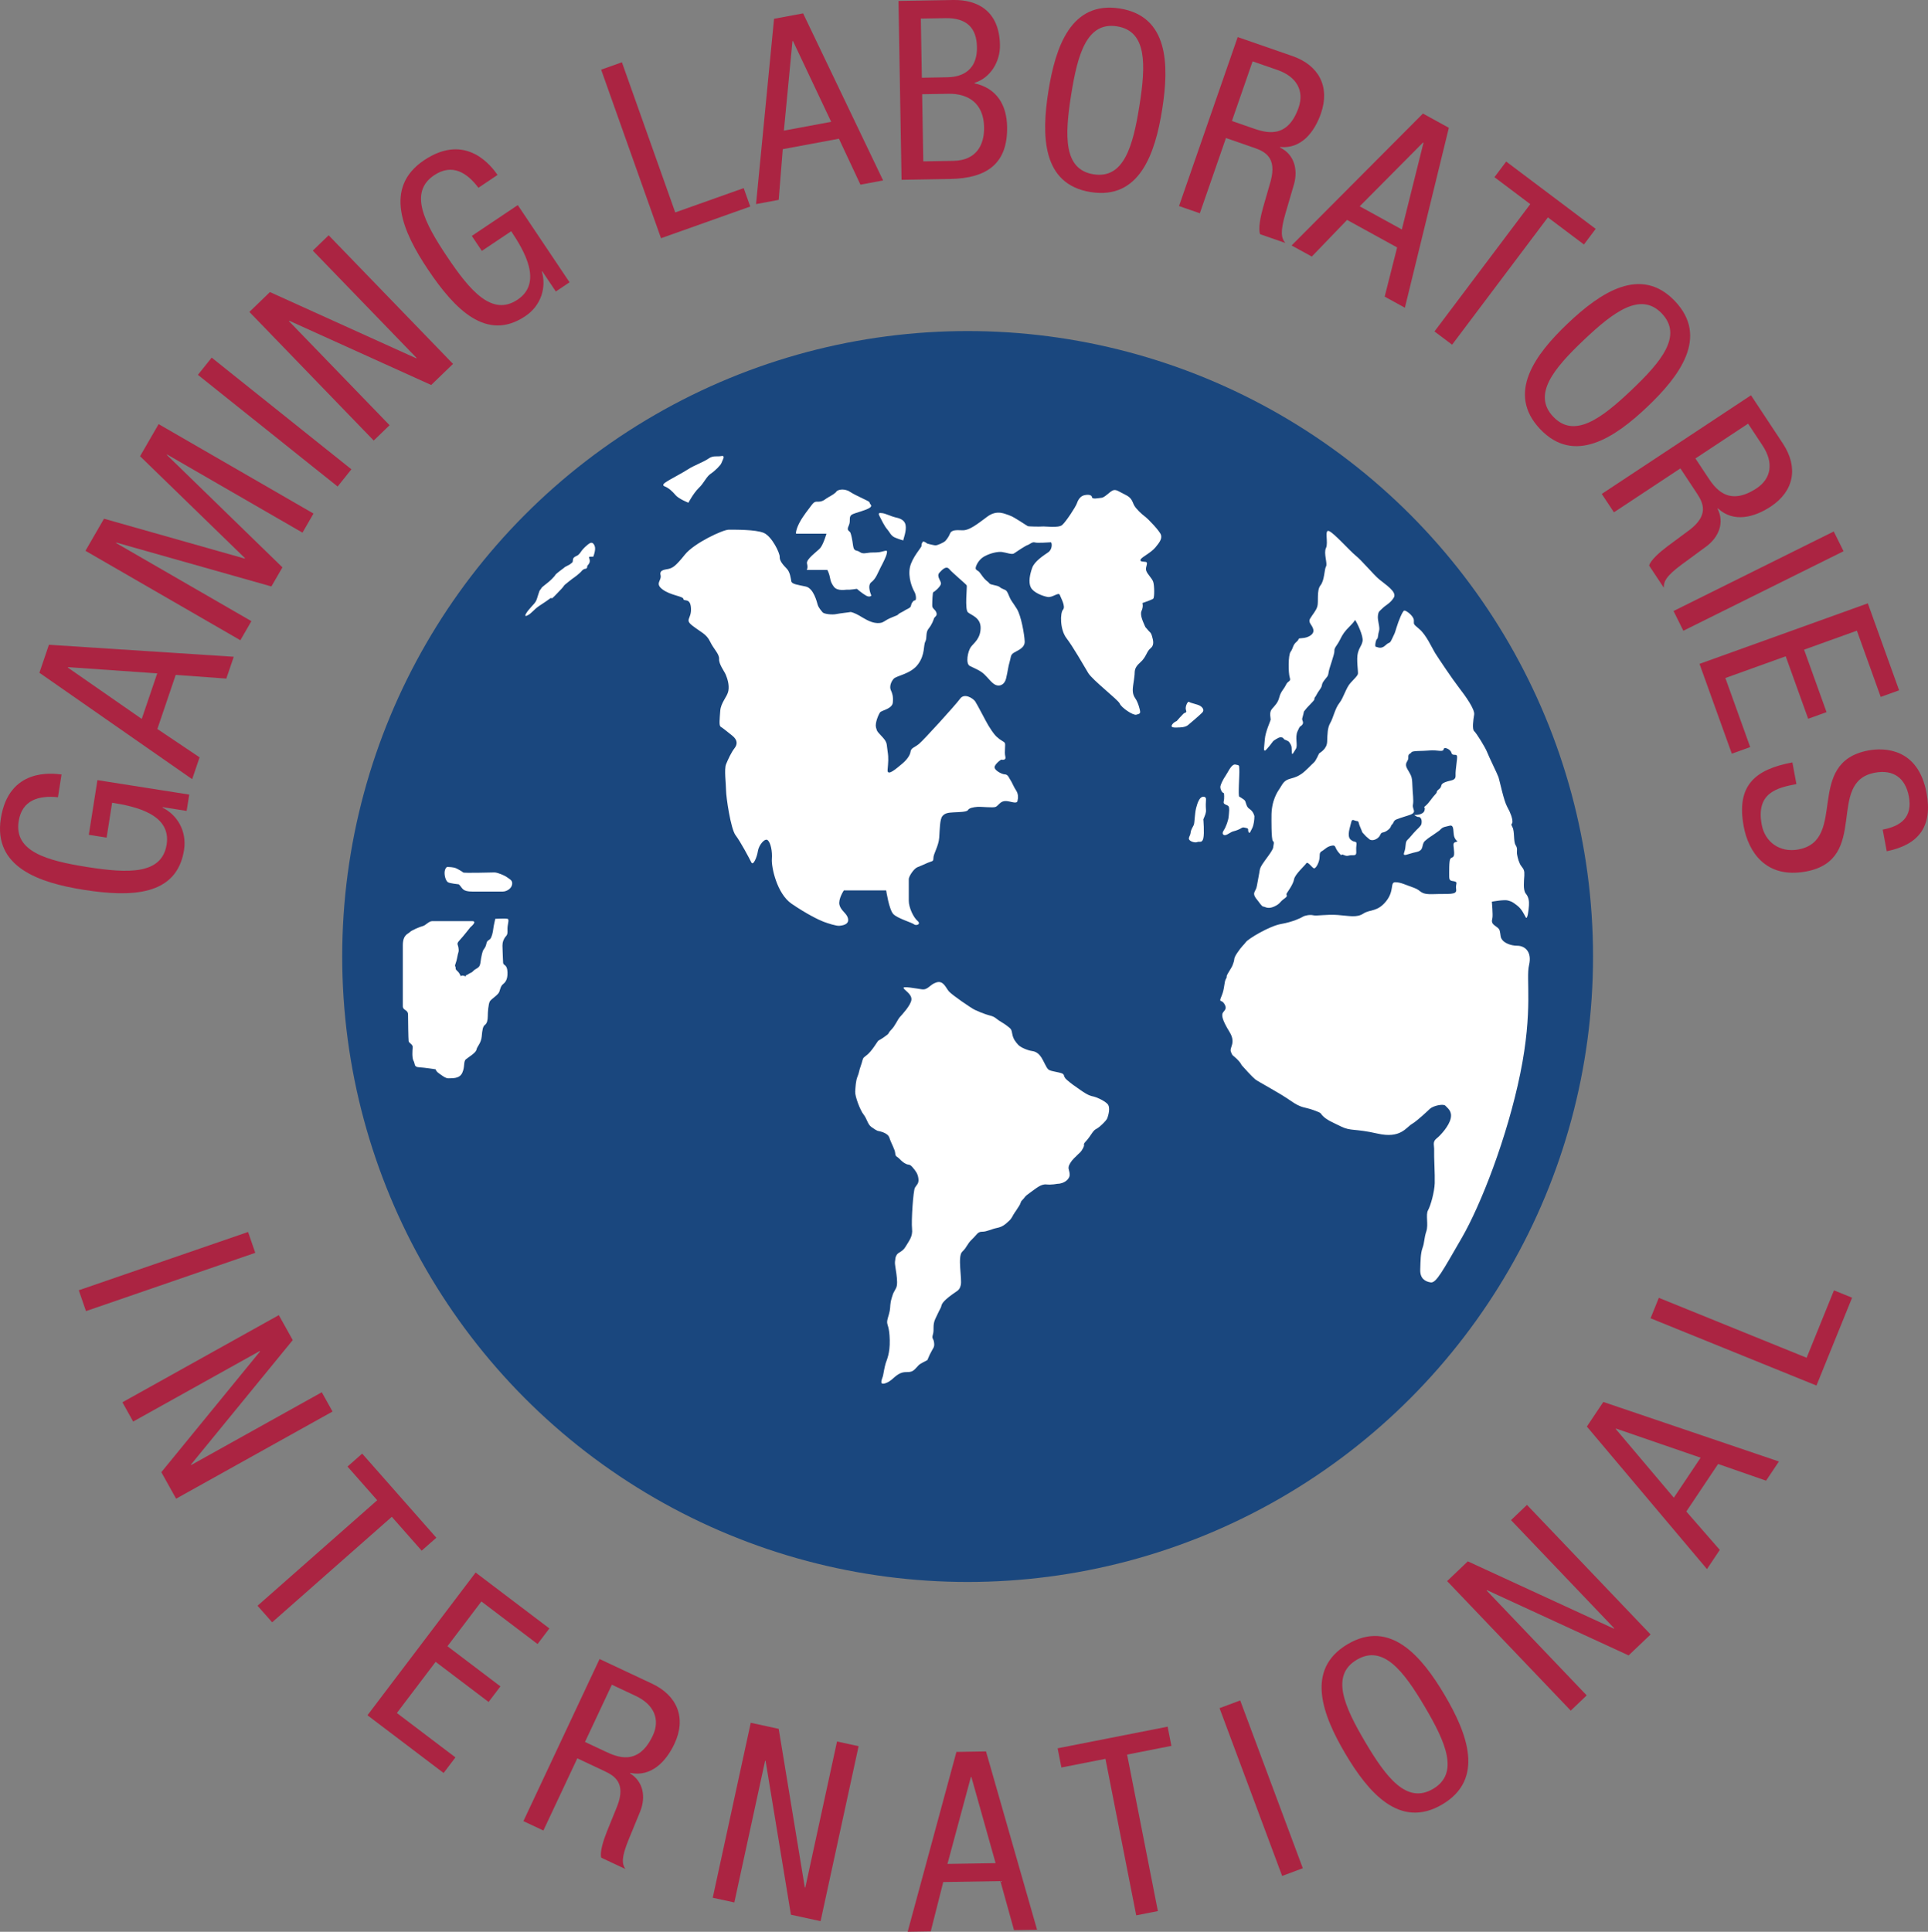 <?xml version="1.0" encoding="utf-8"?>
<!-- Generator: Adobe Illustrator 23.0.1, SVG Export Plug-In . SVG Version: 6.00 Build 0)  -->
<svg version="1.1" id="Layer_1" xmlns="http://www.w3.org/2000/svg" xmlns:xlink="http://www.w3.org/1999/xlink" x="0px" y="0px"
	 viewBox="0 0 100 100.189" style="enable-background:new 0 0 100 100.189;" xml:space="preserve">
<rect x="0" y="0" width="100" height="100.189" fill="#808080" stroke="none"/>
<style type="text/css">
	.st0{fill:#1A477E;}
	.st1{fill:#FFFFFF;}
	.st2{fill:#AB2442;}
</style>
<g>
	<g>
		<circle class="st0" cx="50.188" cy="49.608" r="32.438"/>
		<path class="st1" d="M24.397,48.089c0,0,0.391-0.316,0.09-0.316s-1.91,0-2.075,0s-0.346,0.226-0.481,0.256
			c-0.135,0.03-0.602,0.226-0.677,0.316c-0.075,0.09-0.361,0.12-0.361,0.677
			c0,0.556,0,2.917,0,3.158c0,0.241,0.271,0.165,0.271,0.451s0.015,1.263,0.03,1.368
			c0.015,0.105,0.226,0.165,0.211,0.316s-0.045,0.556,0.045,0.707c0.09,0.15,0,0.316,0.286,0.331
			c0.286,0.015,0.857,0.105,0.857,0.105s0.023,0.105,0.155,0.196
			c0.131,0.09,0.357,0.286,0.522,0.271s0.556,0.045,0.707-0.286c0.15-0.331,0.045-0.587,0.196-0.707
			s0.511-0.331,0.541-0.496c0.03-0.165,0.241-0.331,0.271-0.677s0.06-0.526,0.165-0.602
			s0.15-0.241,0.15-0.451s0.03-0.632,0.105-0.767c0.075-0.135,0.436-0.331,0.496-0.511
			c0.06-0.18,0.075-0.286,0.18-0.376c0.105-0.09,0.256-0.211,0.241-0.632
			c-0.015-0.421-0.211-0.331-0.226-0.481c-0.015-0.15-0.015-0.451-0.03-0.722
			c-0.015-0.271,0-0.376,0.09-0.541c0.09-0.165,0.183-0.135,0.166-0.436
			c-0.016-0.301,0.121-0.556,0-0.587c-0.121-0.03-0.633,0-0.633,0s-0.09,0.376-0.105,0.526
			s-0.075,0.436-0.165,0.526c-0.09,0.09-0.15,0.045-0.196,0.256
			c-0.045,0.211-0.15,0.271-0.18,0.361s-0.06,0.206-0.09,0.374
			c-0.03,0.168-0.03,0.378-0.135,0.468c-0.105,0.09-0.165,0.09-0.256,0.18
			c-0.09,0.09-0.075,0.075-0.196,0.135c-0.12,0.06-0.105,0.075-0.196,0.105
			c-0.09,0.03,0.135,0.105-0.09,0.03c-0.226-0.075-0.135,0.12-0.226-0.075
			c-0.09-0.196-0.234-0.211-0.222-0.331c0.012-0.12-0.072-0.045,0-0.241
			c0.072-0.196,0.087-0.361,0.117-0.481c0.03-0.12,0.06-0.135,0.03-0.331
			c-0.03-0.196-0.12-0.196,0.06-0.391C24.021,48.571,24.397,48.089,24.397,48.089z"/>
		<path class="st1" d="M23.796,45.864c0.211,0.196,0.15,0.376,0.722,0.376s1.323,0,1.549,0
			c0.226,0,0.466-0.165,0.496-0.376s-0.12-0.256-0.256-0.361c-0.135-0.105-0.511-0.256-0.662-0.256
			c-0.15,0-1.579,0.045-1.624,0c-0.045-0.045-0.279-0.18-0.388-0.226
			c-0.108-0.045-0.364-0.06-0.424-0.06c-0.06,0-0.15,0.12-0.15,0.316s0.075,0.421,0.18,0.481
			C23.345,45.819,23.796,45.864,23.796,45.864z"/>
		<path class="st1" d="M43.541,48.014c0.33-0.03,0.511-0.15,0.436-0.406
			c-0.075-0.256-0.361-0.376-0.436-0.677c-0.075-0.301,0.227-0.752,0.227-0.752h2.195
			c0,0,0.15,1.008,0.376,1.233c0.226,0.226,0.962,0.436,1.068,0.526c0.105,0.09,0.391,0,0.18-0.18
			c-0.211-0.18-0.451-0.692-0.451-1.038c0-0.346,0-0.993,0-1.128s0.256-0.541,0.451-0.617
			c0.196-0.075,0.286-0.12,0.526-0.226c0.241-0.105,0.301-0.045,0.301-0.256
			c0-0.211,0.271-0.617,0.301-1.053c0.03-0.436,0.03-0.947,0.165-1.113
			c0.135-0.165,0.316-0.18,0.586-0.196c0.271-0.015,0.685-0.015,0.741-0.12
			c0.056-0.105,0.281-0.15,0.492-0.165s0.812,0.06,0.947,0s0.226-0.286,0.481-0.301
			s0.602,0.18,0.647,0c0.045-0.18,0.045-0.376-0.075-0.556c-0.12-0.18-0.226-0.451-0.286-0.526
			s-0.12-0.301-0.286-0.301c-0.165,0-0.632-0.241-0.526-0.436c0.105-0.196,0.331-0.331,0.331-0.331
			s0.271,0.075,0.211-0.165c-0.06-0.241,0.03-0.632-0.03-0.707s-0.211-0.12-0.406-0.301
			c-0.196-0.18-0.346-0.451-0.436-0.586c-0.09-0.135-0.587-1.113-0.692-1.263
			c-0.105-0.15-0.556-0.451-0.782-0.135c-0.226,0.316-1.895,2.15-2.135,2.346
			c-0.241,0.196-0.406,0.196-0.436,0.406C47.196,39.202,47,39.442,46.759,39.638
			c-0.241,0.196-0.752,0.662-0.722,0.286c0.03-0.376,0.06-0.587,0-0.962
			c-0.06-0.376,0-0.436-0.256-0.722c-0.256-0.286-0.286-0.271-0.346-0.511
			c-0.06-0.241,0.135-0.677,0.211-0.782c0.075-0.105,0.632-0.18,0.662-0.511
			c0.03-0.331-0.03-0.481-0.105-0.647c-0.075-0.165,0-0.421,0.15-0.586
			c0.15-0.165,0.887-0.241,1.263-0.752c0.376-0.511,0.271-0.978,0.376-1.173
			c0.105-0.196,0.001-0.466,0.173-0.677c0.173-0.211,0.248-0.436,0.278-0.526
			c0.03-0.09,0.196-0.135,0.12-0.316c-0.075-0.18-0.211-0.18-0.211-0.361
			c0-0.18,0.015-0.692,0.06-0.692s0.361-0.271,0.391-0.421c0.03-0.15-0.256-0.391-0.075-0.587
			c0.18-0.196,0.361-0.361,0.511-0.18c0.15,0.18,0.872,0.782,0.902,0.842
			c0.03,0.06-0.112,1.248,0.064,1.399c0.176,0.15,0.672,0.271,0.657,0.827
			s-0.361,0.767-0.511,0.977c-0.15,0.211-0.286,0.857-0.045,0.978
			c0.241,0.12,0.526,0.226,0.737,0.421s0.391,0.466,0.587,0.556c0.196,0.09,0.466,0.03,0.556-0.346
			c0.09-0.376,0.105-0.602,0.18-0.842c0.075-0.241,0.03-0.361,0.226-0.481
			c0.196-0.12,0.571-0.241,0.556-0.587s-0.18-1.323-0.406-1.684s-0.301-0.421-0.376-0.602
			c-0.075-0.18-0.105-0.256-0.165-0.331s-0.226-0.09-0.346-0.196
			c-0.12-0.105-0.481-0.105-0.541-0.196c-0.06-0.09-0.12-0.09-0.256-0.241
			c-0.135-0.15-0.226-0.331-0.316-0.391c-0.09-0.06-0.15-0.08-0.135-0.183
			c0.015-0.103,0.15-0.419,0.451-0.584c0.301-0.165,0.692-0.256,0.917-0.226
			c0.226,0.03,0.511,0.15,0.617,0.075c0.105-0.075,0.602-0.406,0.707-0.436
			c0.105-0.03,0.241-0.18,0.376-0.135c0.135,0.045,0.767-0.008,0.827-0.008
			s0.105,0.354-0.135,0.52c-0.241,0.165-0.707,0.466-0.827,0.797
			c-0.12,0.331-0.211,0.752-0.075,1.023s0.617,0.451,0.872,0.496
			c0.256,0.045,0.571-0.271,0.632-0.105c0.06,0.165,0.316,0.602,0.165,0.767
			c-0.15,0.165-0.165,1.023,0.18,1.474c0.346,0.451,0.902,1.429,1.128,1.805
			c0.226,0.376,1.564,1.399,1.639,1.594s0.677,0.617,0.857,0.571
			c0.18-0.045,0.211-0.075,0.196-0.18c-0.015-0.105-0.105-0.466-0.256-0.677
			c-0.15-0.211-0.135-0.451-0.105-0.662c0.03-0.211,0.06-0.391,0.075-0.556
			c0.015-0.165-0.038-0.346,0.289-0.632s0.327-0.571,0.538-0.737
			c0.211-0.165,0.135-0.421,0.075-0.632s-0.12-0.196-0.211-0.316
			c-0.09-0.12-0.12-0.105-0.165-0.226c-0.045-0.12-0.271-0.541-0.165-0.767
			c0.105-0.226,0.045-0.406,0.045-0.406s0.489-0.165,0.56-0.226c0.071-0.06,0.064-0.677,0-0.872
			c-0.064-0.196-0.305-0.391-0.365-0.587c-0.06-0.196,0.15-0.436-0.045-0.451
			c-0.196-0.015-0.316-0.03-0.226-0.15c0.09-0.12,0.526-0.331,0.752-0.602
			c0.226-0.271,0.346-0.451,0.286-0.647s-0.647-0.812-0.827-0.947
			c-0.18-0.135-0.451-0.391-0.556-0.571c-0.105-0.18-0.105-0.391-0.451-0.556
			c-0.346-0.165-0.496-0.316-0.677-0.226c-0.18,0.09-0.406,0.361-0.571,0.376
			c-0.165,0.015-0.481,0.09-0.496-0.03c-0.015-0.12-0.18-0.15-0.391-0.105
			s-0.331,0.241-0.391,0.421c-0.06,0.18-0.571,0.962-0.767,1.128s-0.887,0.06-1.023,0.075
			c-0.135,0.015-0.707,0-0.752-0.015c-0.045-0.015-0.737-0.496-0.947-0.556
			c-0.211-0.06-0.632-0.331-1.158,0.06c-0.526,0.391-0.932,0.722-1.293,0.707
			c-0.361-0.015-0.571-0.015-0.647,0.18c-0.075,0.196-0.211,0.346-0.256,0.391
			c-0.045,0.045-0.391,0.226-0.511,0.211c-0.12-0.015-0.406-0.09-0.406-0.09
			s-0.15-0.12-0.211-0.105c-0.06,0.015-0.105,0.165-0.09,0.226
			c0.015,0.06-0.496,0.602-0.602,1.113c-0.105,0.511,0.12,1.068,0.226,1.248
			c0.105,0.18,0.105,0.421,0.06,0.451c-0.045,0.03-0.075-0.015-0.165,0.12
			c-0.09,0.135-0.03,0.196-0.135,0.271c-0.105,0.075-0.12,0.06-0.241,0.135
			s-0.015,0.015-0.241,0.135c-0.226,0.12,0.045,0.045-0.421,0.226
			c-0.466,0.18-0.421,0.316-0.782,0.301c-0.361-0.015-0.722-0.271-0.932-0.391
			c-0.211-0.12-0.421-0.196-0.466-0.18c-0.045,0.015-0.511,0.06-0.722,0.105s-0.632,0-0.707-0.09
			c-0.075-0.09-0.211-0.241-0.256-0.391c-0.045-0.15-0.211-0.857-0.617-0.947
			c-0.406-0.09-0.722-0.12-0.752-0.271c-0.03-0.15-0.06-0.481-0.241-0.662
			s-0.376-0.406-0.361-0.602c0.015-0.196-0.406-1.068-0.827-1.248
			c-0.421-0.18-1.519-0.165-1.82-0.165c-0.301,0-1.79,0.692-2.271,1.293
			c-0.481,0.602-0.617,0.662-0.782,0.722c-0.165,0.06-0.556,0.03-0.481,0.331
			s-0.316,0.436,0.105,0.752c0.421,0.316,1.068,0.346,1.083,0.496
			c0.015,0.15,0.361-0.09,0.391,0.481c0.03,0.571-0.346,0.571,0.075,0.902
			c0.421,0.331,0.722,0.421,0.917,0.827s0.481,0.632,0.466,0.902
			c-0.015,0.271,0.271,0.632,0.346,0.812c0.075,0.18,0.196,0.526,0.135,0.842
			s-0.391,0.602-0.421,1.038c-0.03,0.436-0.075,0.767,0.03,0.827
			c0.105,0.06,0.301,0.226,0.587,0.451c0.286,0.226,0.286,0.451,0.12,0.662
			c-0.165,0.211-0.331,0.571-0.436,0.827c-0.105,0.256,0,1.023,0,1.353
			c0,0.331,0.241,2,0.496,2.331s0.707,1.188,0.812,1.399c0.105,0.211,0.301-0.286,0.346-0.587
			c0.045-0.301,0.361-0.692,0.511-0.556c0.15,0.135,0.241,0.571,0.211,0.977
			c-0.03,0.406,0.256,1.79,1.023,2.316c0.767,0.526,1.414,0.842,1.654,0.932
			C42.955,47.894,43.374,48.029,43.541,48.014z"/>
		<path class="st1" d="M45.195,30.885c0,0-0.241-0.511,0-0.692c0.241-0.18,0.346-0.511,0.481-0.767
			c0.135-0.256,0.286-0.556,0.316-0.707c0.03-0.15,0.045-0.196-0.211-0.12
			c-0.256,0.075-0.438,0.045-0.64,0.06c-0.202,0.015-0.383,0.09-0.548-0.03
			c-0.165-0.12-0.301,0-0.346-0.331s-0.09-0.541-0.135-0.662c-0.045-0.12-0.226-0.09-0.09-0.376
			c0.135-0.286-0.06-0.481,0.226-0.602c0.286-0.12,1.083-0.286,0.917-0.481
			c-0.165-0.196,0.135-0.06-0.556-0.391c-0.692-0.331-0.496-0.31-0.737-0.373
			c-0.241-0.063-0.451,0.012-0.496,0.087s-0.241,0.196-0.406,0.286
			c-0.165,0.09-0.241,0.196-0.436,0.226s-0.256-0.06-0.436,0.18
			c-0.18,0.241-0.436,0.556-0.617,0.887c-0.18,0.331-0.226,0.602-0.18,0.602c0.045,0,1.564,0,1.564,0
			s-0.165,0.571-0.331,0.752c-0.165,0.18-0.737,0.571-0.677,0.797
			c0.06,0.226-0.015,0.331-0.015,0.331h1.068c0,0,0.045,0.06,0.105,0.256s0.03,0.331,0.226,0.602
			s0.647,0.15,0.722,0.165c0.075,0.015,0.481-0.045,0.481-0.045s0.256,0.226,0.466,0.346
			C45.12,31.006,45.195,30.885,45.195,30.885z"/>
		<path class="st1" d="M46.85,28.028c0-0.075,0.18-0.496,0.12-0.797
			c-0.06-0.301-0.361-0.361-0.556-0.406s-0.496-0.196-0.647-0.211
			c-0.15-0.015-0.241-0.03-0.15,0.15c0.09,0.18,0.258,0.526,0.392,0.677
			c0.134,0.15,0.194,0.346,0.405,0.436C46.624,27.968,46.85,28.028,46.85,28.028z"/>
		<path class="st1" d="M35.706,26.073c0,0,0.271-0.511,0.541-0.767c0.271-0.256,0.391-0.587,0.617-0.737
			c0.226-0.15,0.526-0.451,0.556-0.556c0.03-0.105,0.241-0.406,0-0.361
			c-0.241,0.045-0.421-0.045-0.677,0.135s-0.767,0.361-1.038,0.541s-0.962,0.541-1.098,0.632
			c-0.135,0.09-0.316,0.196-0.12,0.271c0.196,0.075,0.391,0.256,0.556,0.451
			C35.21,25.878,35.706,26.073,35.706,26.073z"/>
		<path class="st1" d="M30.774,28.87c0.06-0.165,0.105-0.346,0.09-0.466
			c-0.015-0.12-0.105-0.313-0.256-0.239c-0.15,0.074-0.391,0.329-0.421,0.375
			c-0.03,0.045-0.15,0.226-0.241,0.271c-0.09,0.045-0.211,0.09-0.226,0.196
			c-0.015,0.105,0,0.15-0.075,0.196c-0.075,0.045,0,0.03-0.211,0.135
			c-0.211,0.105-0.12,0.075-0.271,0.18c-0.15,0.105-0.135,0.105-0.271,0.211
			s-0.015,0.045-0.271,0.301s-0.511,0.391-0.556,0.496c-0.045,0.105-0.045-0.03-0.15,0.316
			s-0.105,0.361-0.346,0.617c-0.241,0.256-0.451,0.571-0.226,0.466
			c0.226-0.105,0.346-0.316,0.617-0.496c0.271-0.18,0.436-0.286,0.571-0.391
			s-0.03,0.15,0.286-0.18c0.316-0.331,0.12-0.12,0.316-0.331c0.196-0.211,0-0.075,0.361-0.361
			s0.15-0.105,0.436-0.331c0.286-0.226,0.211-0.226,0.331-0.301
			c0.12-0.075,0.135,0.015,0.196-0.12c0.06-0.135-0.135,0.105,0.06-0.135
			s-0.075-0.406,0.09-0.406S30.774,28.87,30.774,28.87z"/>
		<path class="st1" d="M61.031,37.397c0.06-0.075,0.256-0.286,0.346-0.376
			c0.09-0.09,0.196-0.03,0.135-0.196c-0.06-0.165,0.09-0.481,0.165-0.421
			c0.075,0.06,0.421,0.12,0.556,0.196c0.135,0.075,0.256,0.226,0.12,0.361s-0.586,0.526-0.737,0.647
			c-0.15,0.12-0.421,0.12-0.481,0.12c-0.06,0-0.421,0.045-0.361-0.105
			C60.835,37.472,61.031,37.397,61.031,37.397z"/>
		<path class="st1" d="M62.414,42.495c0.091-0.226,0.151-0.331,0.136-0.511
			c-0.015-0.18-0.01-0.376,0.002-0.511s-0.093-0.18-0.213-0.135
			c-0.12,0.045-0.226,0.269-0.301,0.571s-0.075,0.768-0.12,0.873s-0.15,0.241-0.165,0.406
			c-0.015,0.165-0.15,0.271-0.06,0.376c0.09,0.105,0.318,0.15,0.415,0.105
			c0.096-0.045,0.245,0.075,0.306-0.196C62.474,43.202,62.414,42.495,62.414,42.495z"/>
		<path class="st1" d="M63.407,41.096c-0.045-0.03-0.135-0.211-0.105-0.331
			c0.03-0.12,0.135-0.346,0.271-0.541s0.301-0.617,0.511-0.571
			c0.211,0.045,0.18,0.015,0.196,0.271c0.015,0.256-0.075,1.365,0,1.397
			c0.075,0.032,0.105,0.062,0.241,0.152c0.135,0.09,0.075,0.346,0.286,0.481
			c0.211,0.135,0.256,0.376,0.256,0.376c0,0.165-0.03,0.466-0.12,0.632
			c-0.09,0.165-0.12,0.301-0.18,0.196c-0.06-0.105,0.03-0.18-0.105-0.211
			c-0.135-0.03-0.18-0.06-0.271,0c-0.09,0.06-0.271,0.135-0.406,0.165
			c-0.135,0.03-0.286,0.165-0.406,0.196c-0.12,0.03-0.226-0.06-0.105-0.241
			c0.12-0.18,0.241-0.526,0.256-0.707c0.015-0.18,0.06-0.481-0.015-0.556
			c-0.075-0.075-0.286-0.075-0.241-0.241c0.045-0.165,0.015-0.421,0.015-0.421L63.407,41.096z"/>
		<path class="st1" d="M65.948,42.375c-0.015-0.872,0.331-1.338,0.451-1.519
			c0.12-0.18,0.18-0.376,0.511-0.466c0.331-0.09,0.421-0.135,0.617-0.271
			c0.196-0.135,0.496-0.466,0.617-0.571c0.12-0.105,0.241-0.421,0.271-0.466
			c0.03-0.045,0.406-0.211,0.421-0.617s0.015-0.722,0.165-0.977
			c0.15-0.256,0.241-0.737,0.466-1.023c0.226-0.286,0.346-0.797,0.587-1.053
			s0.346-0.361,0.376-0.451c0.03-0.09-0.09-0.767,0-1.098c0.09-0.331,0.18-0.331,0.241-0.602
			c0.06-0.271-0.301-0.993-0.361-1.068c-0.06-0.075,0.045-0.06-0.271,0.256
			c-0.316,0.316-0.391,0.436-0.541,0.737c-0.15,0.301-0.301,0.406-0.286,0.571
			c0.015,0.165-0.271,0.887-0.301,1.113c-0.03,0.226-0.075,0.211-0.241,0.436
			c-0.165,0.226-0.045,0.226-0.211,0.451s-0.18,0.316-0.256,0.406
			c-0.075,0.09,0.045,0.06-0.12,0.233s-0.301,0.318-0.301,0.318l-0.15,0.186
			c0,0-0.06,0.278-0.09,0.365s0.12,0.207-0.015,0.342s-0.075-0.015-0.226,0.316
			c-0.15,0.331,0.03,0.737-0.09,0.917c-0.12,0.18-0.211,0.421-0.211,0.12
			c0-0.301-0.045-0.331-0.12-0.451c-0.075-0.12-0.241-0.12-0.286-0.18s-0.06-0.09-0.18-0.09
			s-0.376,0.196-0.376,0.196s-0.361,0.496-0.436,0.496c-0.075,0-0.03-0.196,0-0.587
			s0.286-0.932,0.301-1.008s-0.09-0.376,0.06-0.556c0.15-0.18,0.316-0.316,0.391-0.617
			c0.075-0.301,0.241-0.421,0.346-0.647c0.105-0.226,0.271-0.15,0.196-0.376
			c-0.075-0.226-0.09-1.158,0.045-1.338s0.105-0.346,0.301-0.511
			c0.196-0.165,0.015-0.18,0.301-0.196c0.286-0.015,0.627-0.18,0.577-0.436
			c-0.05-0.256-0.291-0.361-0.171-0.571c0.12-0.211,0.301-0.391,0.376-0.632
			s-0.045-0.842,0.165-1.098c0.211-0.256,0.196-0.827,0.286-0.978c0.09-0.15-0.135-0.692,0-0.962
			s-0.105-0.993,0.165-0.872c0.271,0.12,1.068,1.023,1.384,1.278
			c0.316,0.256,0.902,0.962,1.203,1.218c0.301,0.256,0.947,0.647,0.767,0.947
			c-0.18,0.301-0.421,0.391-0.586,0.556s-0.211,0.15-0.241,0.391c-0.03,0.241,0.12,0.602,0.06,0.782
			c-0.06,0.18-0.045,0.391-0.105,0.421c-0.06,0.03-0.135,0.406-0.06,0.406
			c0.075,0,0.256,0.15,0.496-0.075s0.196-0.03,0.346-0.346s0.12-0.226,0.226-0.571
			c0.105-0.346,0.316-0.872,0.406-0.887c0.09-0.015,0.481,0.271,0.496,0.496
			c0.015,0.226-0.075,0.165,0.286,0.466c0.361,0.301,0.662,0.993,0.812,1.233
			c0.15,0.241,0.872,1.323,1.233,1.79c0.361,0.466,0.842,1.142,0.797,1.413
			c-0.045,0.271-0.114,0.752,0.003,0.858c0.117,0.105,0.569,0.827,0.674,1.098
			c0.105,0.271,0.526,1.113,0.587,1.293c0.06,0.18,0.271,1.218,0.451,1.534
			c0.18,0.316,0.271,0.602,0.271,0.767c0,0.165-0.12,0.06,0,0.286
			c0.12,0.226,0.045,0.752,0.165,0.932c0.12,0.18,0.045,0.301,0.075,0.481
			c0.03,0.18,0.105,0.466,0.226,0.617c0.12,0.15,0.165,0.226,0.15,0.481
			c-0.015,0.256-0.075,0.752,0.075,0.932s0.18,0.391,0.165,0.617s-0.075,0.767-0.165,0.617
			s-0.196-0.421-0.451-0.617s-0.271-0.196-0.466-0.256c-0.196-0.06-0.842,0.06-0.842,0.06
			s0.06,0.684,0.03,0.838c-0.03,0.154-0.075,0.262,0.135,0.411
			c0.211,0.149,0.241,0.179,0.271,0.405c0.03,0.226,0.03,0.226,0.12,0.346
			c0.09,0.12,0.391,0.286,0.767,0.286s0.774,0.301,0.605,1.008c-0.169,0.707,0.222,2.316-0.455,5.624
			s-2.045,6.812-3.038,8.527c-0.993,1.714-1.323,2.346-1.609,2.301
			c-0.286-0.045-0.556-0.196-0.541-0.662c0.015-0.466,0.015-0.842,0.12-1.128
			c0.105-0.286,0.075-0.496,0.196-0.857c0.12-0.361-0.045-0.857,0.09-1.098
			c0.135-0.241,0.331-0.947,0.346-1.399c0.015-0.451-0.045-1.414-0.03-1.684
			s-0.105-0.451,0.12-0.632c0.226-0.18,0.647-0.647,0.737-1.038
			c0.09-0.391-0.165-0.541-0.271-0.662s-0.632,0-0.797,0.15c-0.165,0.15-0.647,0.617-0.947,0.797
			c-0.301,0.18-0.586,0.767-1.775,0.496s-1.384-0.12-1.88-0.361
			c-0.496-0.241-0.722-0.331-0.932-0.526c-0.211-0.196-0.015-0.15-0.511-0.331
			c-0.496-0.18-0.602-0.075-1.203-0.496c-0.602-0.421-1.669-0.978-1.82-1.098
			c-0.15-0.12-0.632-0.647-0.692-0.722s-0.045-0.12-0.256-0.331
			c-0.211-0.211-0.226-0.135-0.316-0.376c-0.09-0.241,0.286-0.451-0.075-1.038
			c-0.361-0.587-0.436-0.872-0.331-1.008c0.105-0.135,0.211-0.211,0.06-0.451
			c-0.15-0.241-0.301-0.015-0.135-0.406c0.165-0.391,0.12-0.707,0.226-0.887
			c0.105-0.18-0.06-0.015,0.15-0.361s0.165-0.271,0.241-0.481
			c0.075-0.211-0.021-0.18,0.2-0.511c0.221-0.331,0.326-0.391,0.447-0.556
			c0.12-0.165,1.218-0.827,1.82-0.932c0.602-0.105,1.038-0.316,1.128-0.376
			c0.09-0.06,0.361-0.12,0.541-0.075c0.18,0.045,0.677-0.06,1.278-0.015
			c0.602,0.045,0.977,0.15,1.323-0.075c0.346-0.226,0.722-0.075,1.173-0.632
			c0.451-0.556,0.196-0.993,0.481-0.993s0.526,0.135,0.962,0.286
			c0.436,0.15,0.271,0.361,1.038,0.331c0.767-0.03,1.203,0.06,1.158-0.241
			c-0.045-0.301,0.09-0.346-0.045-0.406s-0.316,0.015-0.316-0.241s-0.015-0.842,0.06-0.947
			c0.075-0.105,0.211-0.015,0.196-0.331c-0.015-0.316-0.09-0.476,0.045-0.524s0.135-0.048,0.135-0.048
			s-0.12-0.06-0.18-0.256c-0.06-0.196,0.015-0.617-0.226-0.556s-0.346,0.06-0.466,0.18
			c-0.12,0.12-0.045,0.045-0.271,0.211c-0.226,0.165-0.316,0.196-0.541,0.391
			c-0.226,0.196-0.015,0.496-0.466,0.587s-0.722,0.286-0.617,0c0.105-0.286,0.03-0.511,0.165-0.632
			c0.135-0.12,0.256-0.301,0.466-0.511c0.211-0.211,0.271-0.241,0.271-0.436
			c0-0.196-0.12-0.256-0.165-0.241s-0.256-0.105-0.196-0.105c0.06,0,0.451,0,0.511-0.241
			c0.06-0.241-0.12-0.09,0.06-0.241c0.18-0.15,0.346-0.436,0.496-0.586
			c0.15-0.15,0-0.12,0.196-0.271c0.196-0.15,0.015-0.241,0.316-0.361s0.556-0.06,0.541-0.361
			c-0.015-0.301,0.105-0.857,0.075-0.993c-0.03-0.135-0.241,0.015-0.286-0.165
			c-0.045-0.18-0.316-0.286-0.376-0.241c-0.06,0.045,0.015,0.15-0.226,0.135
			s-0.301-0.045-0.602-0.015c-0.301,0.03-0.827,0-0.872,0.09c-0.045,0.09-0.18,0.045-0.165,0.271
			c0.015,0.226-0.241,0.256-0.045,0.602c0.196,0.346,0.241,0.361,0.256,0.827
			c0.015,0.466,0.075,0.767,0.03,1.023c-0.045,0.256,0.256,0.391-0.211,0.541
			c-0.466,0.15-0.481,0.151-0.647,0.218c-0.165,0.067-0.135,0.188-0.226,0.263
			c-0.09,0.075-0.015,0.15-0.256,0.316c-0.241,0.165-0.271,0.026-0.361,0.231
			s-0.406,0.34-0.556,0.22s-0.211-0.18-0.316-0.301c-0.105-0.12-0.015,0-0.15-0.301
			c-0.135-0.301-0.06-0.331-0.196-0.346s-0.241-0.15-0.286,0.075
			c-0.045,0.226-0.241,0.692-0.03,0.887c0.211,0.196,0.346,0.015,0.301,0.316
			c-0.045,0.301,0.09,0.511-0.18,0.496c-0.271-0.015-0.241,0.09-0.481-0.015
			c-0.241-0.105,0.015,0.18-0.241-0.105c-0.256-0.286-0.135-0.421-0.376-0.376
			c-0.241,0.045-0.346,0.18-0.466,0.256s-0.165,0.075-0.165,0.331s-0.196,0.632-0.301,0.586
			c-0.105-0.045-0.316-0.376-0.391-0.256c-0.075,0.12-0.587,0.571-0.632,0.827
			s-0.301,0.602-0.376,0.722c-0.075,0.12,0.12,0.105-0.135,0.286s-0.196,0.26-0.526,0.408
			c-0.331,0.148-0.466,0.002-0.556,0c-0.09-0.002-0.226-0.243-0.331-0.363
			c-0.105-0.12-0.18-0.256-0.135-0.376c0.045-0.12,0.105-0.165,0.135-0.361
			c0.03-0.196,0.09-0.451,0.12-0.647c0.03-0.196,0.03-0.241,0.15-0.436
			c0.12-0.196,0.556-0.722,0.571-0.887c0.015-0.165,0.075-0.256-0.015-0.331
			C65.933,43.548,65.948,42.375,65.948,42.375z"/>
		<path class="st1" d="M54.82,61.398c0.376,0,0.677-0.241,0.662-0.496
			c-0.015-0.256-0.135-0.301,0.015-0.556c0.15-0.256,0.316-0.361,0.391-0.451
			c0.075-0.09,0.15-0.09,0.286-0.346c0.135-0.256-0.06-0.135,0.165-0.376
			c0.226-0.241,0.346-0.541,0.511-0.617c0.165-0.075,0.541-0.436,0.587-0.571
			c0.045-0.135,0.18-0.556,0-0.737c-0.18-0.18-0.571-0.346-0.707-0.376
			c-0.135-0.03-0.271-0.045-0.677-0.331s-0.421-0.286-0.707-0.526
			c-0.286-0.241-0.015-0.301-0.421-0.391c-0.406-0.09-0.481-0.09-0.571-0.18
			c-0.09-0.09-0.226-0.421-0.331-0.587s-0.256-0.316-0.481-0.346
			c-0.226-0.03-0.602-0.18-0.737-0.331s-0.256-0.301-0.301-0.556
			c-0.045-0.256-0.06-0.256-0.271-0.421c-0.211-0.165-0.376-0.226-0.556-0.376
			c-0.18-0.15-0.346-0.15-0.556-0.226c-0.211-0.075-0.361-0.135-0.556-0.226
			c-0.196-0.09-1.173-0.767-1.338-0.947c-0.165-0.18-0.286-0.587-0.647-0.481
			c-0.361,0.105-0.436,0.406-0.767,0.361c-0.331-0.045-1.008-0.18-0.947-0.06
			c0.06,0.12,0.436,0.316,0.406,0.602c-0.03,0.286-0.481,0.767-0.602,0.902
			s-0.241,0.451-0.451,0.662c-0.211,0.211-0.015,0.135-0.391,0.391
			c-0.376,0.256-0.18,0.03-0.481,0.466c-0.301,0.436-0.466,0.496-0.541,0.571
			s-0.075,0.211-0.165,0.451c-0.09,0.241-0.075,0.331-0.165,0.541
			c-0.09,0.211-0.105,0.541-0.12,0.782c-0.015,0.241,0.256,0.962,0.436,1.188
			c0.18,0.226,0.211,0.511,0.406,0.647s0.271,0.18,0.316,0.196
			c0.045,0.015,0.526,0.075,0.617,0.361c0.09,0.286,0.286,0.602,0.301,0.797
			c0.015,0.196,0.075,0.15,0.211,0.286s0.196,0.196,0.346,0.271c0.15,0.075,0.18-0.015,0.346,0.18
			c0.165,0.196,0.271,0.331,0.301,0.587c0.03,0.256-0.09,0.316-0.18,0.466
			c-0.09,0.15-0.196,1.729-0.15,2.135c0.045,0.406-0.165,0.632-0.331,0.917
			c-0.165,0.286-0.376,0.286-0.466,0.436c-0.09,0.15-0.06,0.196-0.09,0.361
			c-0.03,0.165,0.211,1.053,0.06,1.353c-0.15,0.301-0.12,0.165-0.226,0.511
			c-0.105,0.346-0.06,0.436-0.105,0.677c-0.045,0.241-0.135,0.421-0.135,0.587
			c0,0.165,0.12,0.241,0.135,0.932c0.015,0.692-0.15,1.008-0.211,1.203
			c-0.06,0.196-0.105,0.481-0.135,0.632s-0.241,0.511,0.105,0.406
			c0.346-0.105,0.481-0.391,0.797-0.526c0.316-0.135,0.496,0.045,0.752-0.211
			c0.256-0.256,0.135-0.196,0.436-0.361s0.15-0.015,0.331-0.391s0.256-0.361,0.226-0.617
			c-0.03-0.256-0.135-0.18-0.06-0.436c0.075-0.256-0.03-0.466,0.12-0.797
			c0.15-0.331,0.226-0.466,0.286-0.586c0.06-0.12-0.015-0.211,0.421-0.556
			c0.436-0.346,0.541-0.301,0.617-0.617c0.075-0.316-0.18-1.489,0.075-1.729
			c0.256-0.241,0.241-0.391,0.511-0.647s0.286-0.391,0.527-0.391s0.466-0.135,0.767-0.196
			c0.301-0.06,0.436-0.196,0.617-0.361c0.18-0.165,0.18-0.271,0.301-0.436
			s-0.015,0.015,0.18-0.271s0.075-0.241,0.226-0.391s0.075-0.15,0.376-0.361
			c0.301-0.211,0.571-0.466,0.857-0.436C54.549,61.458,54.82,61.398,54.82,61.398z"/>
	</g>
	<g>
		<path class="st2" d="M3.006,41.347c-0.971-0.1-1.862,0.128-2.038,1.244
			c-0.247,1.566,1.441,2.042,3.558,2.376c2.118,0.334,3.87,0.399,4.117-1.166
			c0.247-1.566-1.609-1.977-2.828-2.169L5.53,43.442l-0.924-0.146l0.447-2.836l4.762,0.75
			l-0.134,0.847l-1.245-0.196l-0.004,0.026c0.744,0.367,1.271,1.2,1.113,2.201
			c-0.376,2.387-2.74,2.449-5.205,2.06c-2.31-0.364-4.695-1.174-4.296-3.702
			c0.415-2.631,2.671-2.341,3.148-2.279L3.006,41.347z"/>
		<path class="st2" d="M2.044,34.892l0.493-1.452l9.587,0.622l-0.385,1.132l-2.625-0.192L8.162,37.808
			l2.19,1.471l-0.385,1.132L2.044,34.892z M7.352,37.286l0.803-2.362l-4.625-0.323l-0.008,0.025
			L7.352,37.286z"/>
		<path class="st2" d="M4.432,28.567l0.962-1.665l7.298,2.068l0.013-0.023l-5.44-5.286l0.962-1.665
			l8.034,4.639l-0.572,0.99l-7.022-4.054l-0.013,0.022l5.995,5.832l-0.572,0.99L6.03,28.139
			l-0.013,0.022l7.022,4.054l-0.572,0.99L4.432,28.567z"/>
		<path class="st2" d="M10.265,19.441l0.714-0.893l7.247,5.792l-0.714,0.893L10.265,19.441z"/>
		<path class="st2" d="M12.936,16.178l1.065-1.03l7.588,3.436l0.019-0.018l-5.383-5.568l0.822-0.795
			l6.449,6.67L22.365,19.967l-7.36-3.331l-0.019,0.018l5.22,5.399l-0.822,0.795L12.936,16.178z"/>
		<path class="st2" d="M24.814,9.739c-0.586-0.78-1.358-1.279-2.297-0.65
			c-1.317,0.883-0.52,2.445,0.674,4.225c1.194,1.781,2.336,3.111,3.653,2.228
			c1.317-0.883,0.357-2.524-0.33-3.549l-1.522,1.02l-0.521-0.777l2.385-1.599l2.685,4.004
			l-0.712,0.478l-0.702-1.047l-0.022,0.014c0.236,0.796-0.017,1.748-0.859,2.312
			c-2.007,1.346-3.659-0.347-5.048-2.419c-1.303-1.942-2.329-4.242-0.203-5.668
			c2.212-1.483,3.533,0.369,3.811,0.761L24.814,9.739z"/>
		<path class="st2" d="M31.18,3.613l1.077-0.383l2.766,7.787l3.551-1.261l0.339,0.955l-4.628,1.644
			L31.18,3.613z"/>
		<path class="st2" d="M40.148,0.974l1.507-0.28l4.149,8.664l-1.175,0.219l-1.117-2.383l-2.912,0.542
			l-0.211,2.63l-1.175,0.219L40.148,0.974z M40.658,6.774l2.453-0.456l-1.982-4.191l-0.026,0.005
			L40.658,6.774z"/>
		<path class="st2" d="M46.602,0.049l2.845-0.049c1.208-0.021,2.387,0.531,2.418,2.337
			c0.015,0.844-0.478,1.698-1.318,1.959l0,0.026c1.148,0.253,1.67,1.115,1.689,2.258
			c0.032,1.884-1.02,2.669-2.956,2.702L46.761,9.325L46.602,0.049z M47.814,4.031l1.312-0.023
			c0.481-0.008,1.57-0.144,1.545-1.573c-0.016-0.961-0.507-1.512-1.624-1.493l-1.286,0.022
			L47.814,4.031z M47.889,8.37l1.559-0.027c1.208-0.021,1.61-0.846,1.594-1.743
			c-0.022-1.273-0.849-1.753-1.849-1.736l-1.364,0.023L47.889,8.37z"/>
		<path class="st2" d="M60.28,5.67c-0.366,2.31-1.178,4.694-3.706,4.293
			c-2.528-0.401-2.563-2.919-2.197-5.229s1.178-4.694,3.706-4.293
			C60.611,0.842,60.646,3.36,60.28,5.67z M55.557,4.922c-0.336,2.118-0.403,3.87,1.163,4.118
			c1.566,0.248,2.043-1.439,2.379-3.556c0.336-2.118,0.403-3.87-1.163-4.118
			C56.371,1.118,55.893,2.805,55.557,4.922z"/>
		<path class="st2" d="M64.196,1.922l2.835,0.984c1.375,0.477,1.965,1.59,1.483,2.977
			c-0.332,0.957-1.013,1.849-2.117,1.741l-0.009,0.025c0.731,0.35,0.943,1.125,0.733,1.891l-0.446,1.523
			c-0.288,0.987-0.213,1.288-0.011,1.537l-1.301-0.452c-0.12-0.248,0.02-0.928,0.144-1.367l0.399-1.388
			c0.332-1.233-0.306-1.536-0.858-1.728l-1.461-0.507l-1.355,3.903l-1.08-0.375L64.196,1.922z
			 M63.896,6.274l1.068,0.371c0.638,0.222,1.804,0.626,2.392-1.067
			c0.298-0.859-0.091-1.6-1.098-1.949l-1.289-0.447L63.896,6.274z"/>
		<path class="st2" d="M73.804,5.89l1.344,0.738l-2.281,9.332l-1.048-0.576l0.646-2.551l-2.596-1.427
			l-1.83,1.9l-1.048-0.576L73.804,5.89z M70.524,10.7l2.186,1.201l1.123-4.498l-0.023-0.013
			L70.524,10.7z"/>
		<path class="st2" d="M75.317,17.877l-0.914-0.687l4.968-6.603l-1.858-1.398l0.609-0.81l4.641,3.491
			l-0.609,0.81l-1.869-1.406L75.317,17.877z"/>
		<path class="st2" d="M85.436,21.104c-1.696,1.61-3.792,3.007-5.553,1.151
			c-1.762-1.857-0.257-3.876,1.439-5.486c1.696-1.61,3.792-3.007,5.553-1.151
			C88.637,17.475,87.132,19.494,85.436,21.104z M82.145,17.636c-1.555,1.476-2.675,2.825-1.584,3.975
			c1.091,1.15,2.497,0.102,4.052-1.374c1.555-1.476,2.675-2.825,1.584-3.975
			C85.106,15.113,83.7,16.16,82.145,17.636z"/>
		<path class="st2" d="M90.819,20.501l1.655,2.504c0.802,1.214,0.596,2.457-0.629,3.266
			c-0.846,0.559-1.928,0.854-2.739,0.097l-0.022,0.014c0.368,0.722,0.066,1.467-0.566,1.947
			l-1.279,0.939c-0.828,0.609-0.951,0.894-0.942,1.214L85.537,29.335
			c0.055-0.27,0.579-0.726,0.945-0.998l1.16-0.86c1.012-0.778,0.69-1.406,0.368-1.894
			l-0.853-1.29L83.71,26.571l-0.631-0.954L90.819,20.501z M87.938,23.777l0.623,0.943
			c0.373,0.564,1.053,1.593,2.549,0.605c0.759-0.502,0.899-1.326,0.311-2.215l-0.752-1.138
			L87.938,23.777z"/>
		<path class="st2" d="M95.112,27.564l0.508,1.024l-8.31,4.125l-0.508-1.024L95.112,27.564z"/>
		<path class="st2" d="M96.879,31.291l1.623,4.511l-0.954,0.343l-1.236-3.436l-2.739,0.985l1.165,3.24
			L93.785,37.278l-1.165-3.24l-3.13,1.126l1.288,3.582l-0.954,0.343l-1.675-4.658L96.879,31.291z"/>
		<path class="st2" d="M97.65,43.026c0.958-0.179,1.557-0.649,1.357-1.721
			c-0.177-0.945-0.793-1.411-1.764-1.23c-2.567,0.481-0.229,4.498-3.562,5.122
			c-2.107,0.395-2.997-1.038-3.238-2.328c-0.399-2.133,0.582-2.964,2.523-3.328l0.21,1.124
			c-1.022,0.191-2.108,0.461-1.8,2.108c0.167,0.894,0.935,1.464,1.906,1.282
			c2.58-0.483,0.28-4.507,3.626-5.134c0.843-0.158,2.583-0.114,3.016,2.198
			c0.325,1.737-0.395,2.691-2.063,3.03L97.65,43.026z"/>
	</g>
	<g>
		<path class="st2" d="M12.867,63.894l0.373,1.082l-8.781,3.023l-0.373-1.082L12.867,63.894z"/>
		<path class="st2" d="M14.462,68.207l0.722,1.295l-5.279,6.455l0.013,0.023l6.773-3.773l0.557,1
			l-8.114,4.52l-0.766-1.375l5.119-6.261l-0.013-0.023l-6.568,3.659l-0.557-1L14.462,68.207z"/>
		<path class="st2" d="M14.116,84.138l-0.757-0.859l6.206-5.471l-1.54-1.747l0.761-0.671l3.845,4.362
			l-0.761,0.671l-1.548-1.756L14.116,84.138z"/>
		<path class="st2" d="M24.669,81.557l3.825,2.899l-0.613,0.809l-2.913-2.208l-1.76,2.322l2.747,2.082
			l-0.613,0.809l-2.747-2.082l-2.011,2.654l3.037,2.302l-0.613,0.809l-3.949-2.994L24.669,81.557z"/>
		<path class="st2" d="M31.098,86.042l2.72,1.278c1.319,0.619,1.789,1.789,1.164,3.119
			c-0.431,0.918-1.203,1.734-2.291,1.511l-0.011,0.024c0.691,0.425,0.821,1.219,0.531,1.96
			l-0.604,1.47c-0.39,0.952-0.347,1.26-0.172,1.529l-1.248-0.586
			c-0.094-0.26,0.117-0.922,0.287-1.345l0.543-1.34c0.46-1.192-0.143-1.562-0.673-1.811
			l-1.401-0.658l-1.759,3.744l-1.036-0.487L31.098,86.042z M30.342,90.343l1.024,0.481
			c0.612,0.288,1.731,0.813,2.494-0.812c0.387-0.824,0.077-1.602-0.888-2.056l-1.236-0.581
			L30.342,90.343z"/>
		<path class="st2" d="M38.94,89.349l1.449,0.315l1.354,8.227l0.025,0.005l1.646-7.576l1.119,0.243
			l-1.972,9.075l-1.538-0.334l-1.314-7.979l-0.025-0.005l-1.596,7.347L36.968,98.424L38.94,89.349z"/>
		<path class="st2" d="M49.607,90.86l1.535-0.025l2.647,9.245l-1.196,0.019l-0.705-2.538l-2.965,0.048
			l-0.648,2.56l-1.197,0.019L49.607,90.86z M49.142,96.669l2.497-0.04l-1.256-4.468l-0.026,0
			L49.142,96.669z"/>
		<path class="st2" d="M60.056,99.115l-1.123,0.221l-1.596-8.117l-2.285,0.449l-0.196-0.995l5.705-1.122
			l0.196,0.996l-2.297,0.452L60.056,99.115z"/>
		<path class="st2" d="M63.254,88.591l1.072-0.4l3.247,8.702l-1.072,0.4L63.254,88.591z"/>
		<path class="st2" d="M74.928,87.906c1.191,2.016,2.086,4.373-0.12,5.677
			c-2.206,1.304-3.84-0.617-5.031-2.633c-1.191-2.016-2.086-4.373,0.12-5.677
			C72.103,83.97,73.736,85.89,74.928,87.906z M70.807,90.342c1.092,1.848,2.158,3.243,3.524,2.435
			c1.366-0.807,0.659-2.414-0.433-4.262c-1.092-1.848-2.158-3.243-3.524-2.435
			C69.007,86.887,69.715,88.494,70.807,90.342z"/>
		<path class="st2" d="M75.059,82.001l1.073-1.024l7.573,3.49l0.019-0.018l-5.352-5.61l0.828-0.79
			l6.411,6.72l-1.139,1.086l-7.345-3.384l-0.019,0.018l5.19,5.44l-0.828,0.79L75.059,82.001z"/>
		<path class="st2" d="M82.306,73.986l0.853-1.276l9.108,3.088l-0.665,0.995l-2.488-0.866l-1.649,2.465
			l1.736,1.991l-0.665,0.995L82.306,73.986z M86.817,77.677l1.389-2.076l-4.388-1.511l-0.014,0.022
			L86.817,77.677z"/>
		<path class="st2" d="M85.609,68.37l0.43-1.061l7.666,3.109l1.418-3.496l0.94,0.381l-1.848,4.556
			L85.609,68.37z"/>
	</g>
</g>
</svg>
